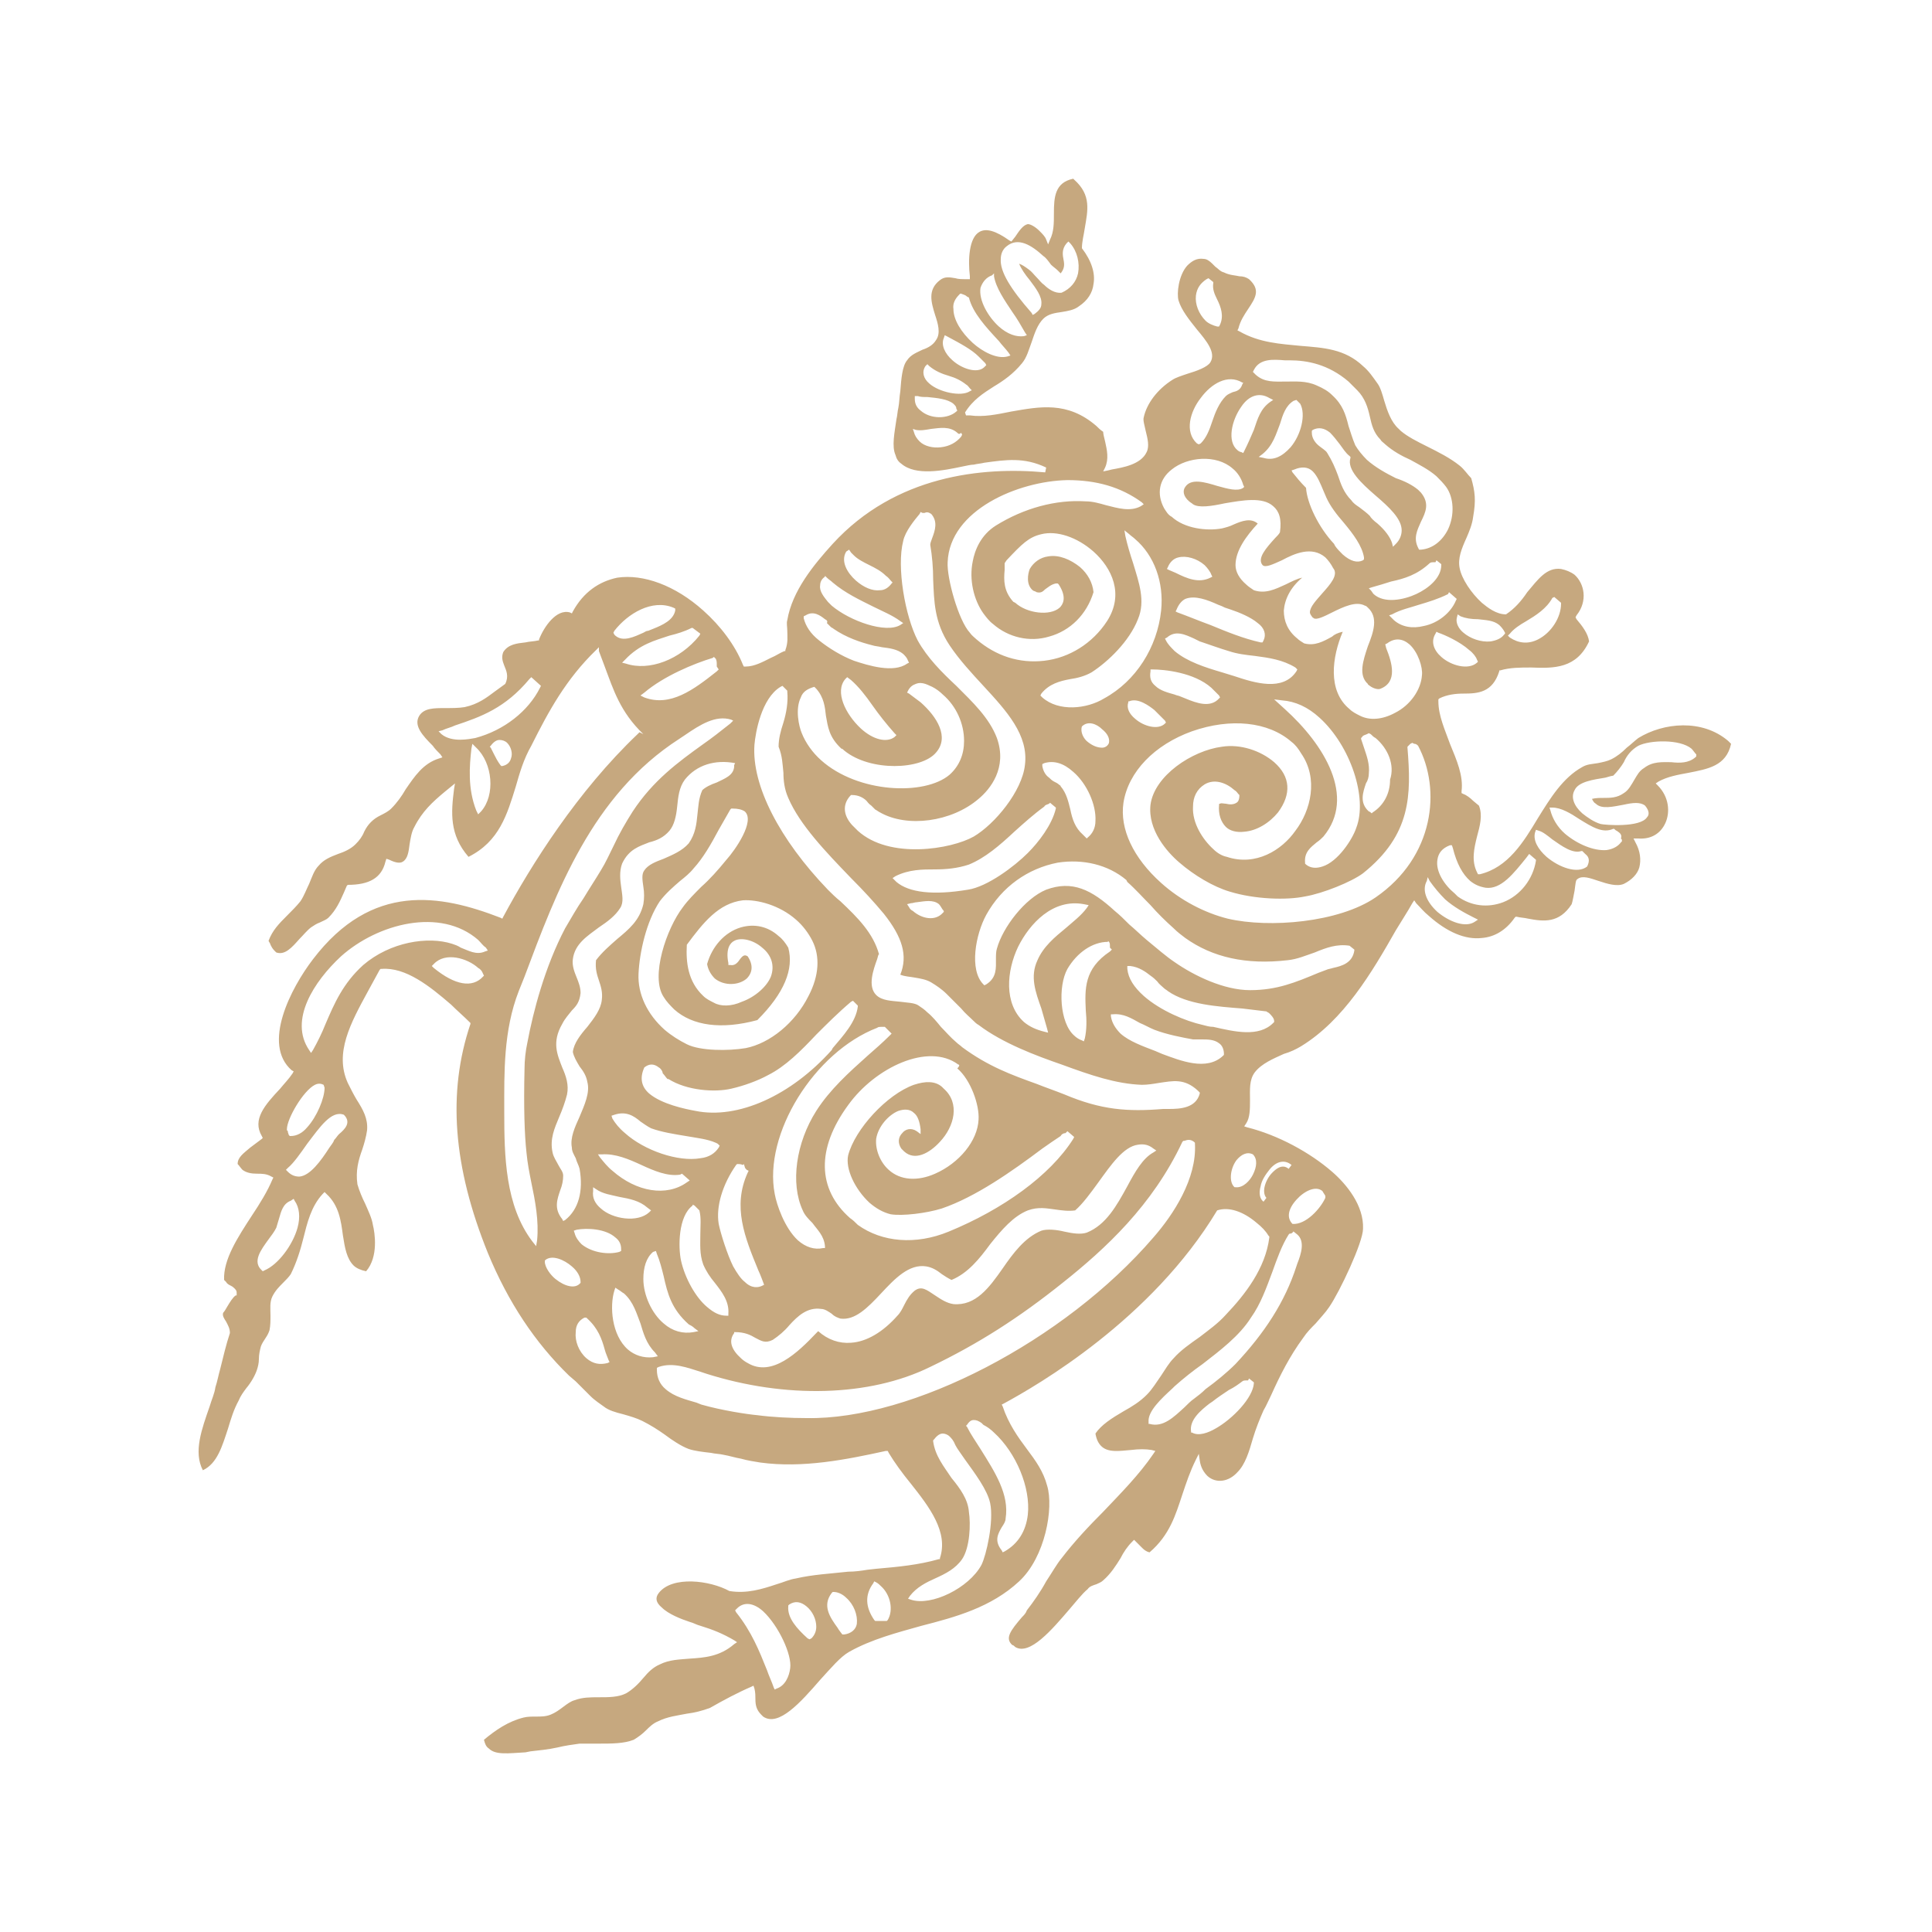 <?xml version="1.0" encoding="utf-8"?>
<!-- Generator: Adobe Illustrator 29.0.0, SVG Export Plug-In . SVG Version: 9.03 Build 54978)  -->
<svg version="1.1" baseProfile="tiny" id="Layer_1" xmlns="http://www.w3.org/2000/svg" xmlns:xlink="http://www.w3.org/1999/xlink"
	 x="0px" y="0px" viewBox="0 0 200 200" overflow="visible" xml:space="preserve">
<path fill="#C6A87F" d="M124.9,28.9c-0.6,0.4-1,0.9-1.1,1.7c-0.1,0.9,0.3,1.9,1,2.6c0.3,0.3,0.8,0.5,1.2,0.6l0.2,0l0.1-0.2
	c0.4-0.9,0.1-1.8-0.3-2.6c-0.3-0.6-0.5-1.1-0.4-1.7l0-0.1l-0.5-0.4L124.9,28.9z M146.8,50.7c0.1,0.1,0.2,0.2,0.3,0.3
	c0.9,1.1,0.5,2,0,3c-0.4,0.9-0.8,1.7-0.3,2.7l0.1,0.2l0.2,0c1.2-0.1,2.2-0.9,2.8-2.1c0.7-1.5,0.6-3.3-0.2-4.4
	c-0.3-0.4-0.6-0.7-1-1.1c-0.8-0.7-1.8-1.2-2.7-1.7c-0.9-0.4-1.8-0.9-2.6-1.6c-0.2-0.2-0.4-0.3-0.5-0.5c-0.7-0.7-0.9-1.5-1.1-2.4
	c-0.2-0.9-0.5-1.9-1.3-2.7c-0.3-0.3-0.6-0.6-0.9-0.9c-2.1-1.8-4.3-2.2-6.1-2.2l-0.5,0c-1.2-0.1-2.6-0.2-3.2,1l-0.1,0.2
	c0,0,0.2,0.2,0.3,0.3c0.9,0.8,1.9,0.7,3.1,0.7c1,0,2.1-0.1,3.2,0.4c0.7,0.3,1.2,0.6,1.6,1c1.1,1,1.4,2,1.7,3.2
	c0.2,0.6,0.4,1.3,0.7,2c0.3,0.5,0.7,1,1.2,1.5c0.9,0.8,2,1.4,3,1.9C145.4,49.8,146.2,50.2,146.8,50.7 M160.7,61.9
	c-0.6,1.1-1.7,1.8-2.7,2.4c-0.7,0.4-1.3,0.8-1.7,1.3l-0.2,0.2l0.2,0.2c0.9,0.6,1.9,0.7,2.9,0.2c1.4-0.7,2.4-2.3,2.4-3.7v-0.1
	l-0.7-0.6L160.7,61.9z M142.6,54.2c0.8,0.7,1.3,1.4,1.5,2l0.1,0.4l0.3-0.3c0.4-0.4,0.6-0.9,0.6-1.4c0-1.2-1.3-2.4-2.7-3.6
	c-1.5-1.3-3-2.7-2.6-3.9l0-0.1l-0.1-0.1c-0.4-0.3-0.7-0.8-1-1.2c-0.3-0.4-0.7-0.9-1-1.2c-0.6-0.5-1.2-0.6-1.8-0.3l-0.1,0.1v0.2
	c0,0.6,0.4,1.1,0.8,1.4l0.4,0.3c0.1,0.1,0.3,0.2,0.4,0.4c0.5,0.8,0.8,1.5,1.1,2.3c0.3,0.9,0.6,1.8,1.4,2.6c0.2,0.3,0.5,0.5,0.8,0.7
	c0.4,0.3,0.8,0.6,1.1,0.9C141.9,53.6,142.2,53.9,142.6,54.2 M155.2,64.7c-0.6-0.5-1.4-0.5-2.2-0.6c-0.7,0-1.3-0.1-1.8-0.3l-0.3-0.2
	l-0.1,0.4c-0.1,0.5,0.2,1.1,0.7,1.5c0.7,0.6,1.8,1,2.8,0.9c0.6-0.1,1.1-0.3,1.4-0.7l0.1-0.1l0-0.1C155.6,65.1,155.4,64.9,155.2,64.7
	 M133.9,41.5c-0.8,0.5-1.1,1.4-1.4,2.4c-0.4,1-0.7,2.2-1.8,3.1l-0.4,0.3l0.5,0.1c1,0.3,1.9-0.1,2.8-1.1c1.1-1.3,1.6-3.4,1-4.5
	l-0.4-0.4L133.9,41.5z M131.4,41.2c-1-0.6-2.1-0.3-2.9,0.9c-1,1.4-1.5,3.6-0.4,4.5c0.1,0.1,0.3,0.2,0.4,0.2l0.2,0.1l0.1-0.2
	c0.4-0.8,0.7-1.5,1-2.2c0.4-1.2,0.7-2.2,1.7-2.9l0.3-0.2L131.4,41.2z M135.2,50.5c0.1,1.6,1.3,4.1,2.9,5.8l0.1,0.2
	c0.2,0.3,0.5,0.6,0.8,0.9c0.8,0.7,1.5,0.9,2.1,0.6l0.1-0.1l0-0.2c-0.2-1.2-1.1-2.4-2.1-3.6c-0.7-0.8-1.4-1.7-1.8-2.6
	c-0.1-0.2-0.2-0.5-0.3-0.7c-0.3-0.7-0.6-1.5-1.1-2c-0.5-0.5-1.2-0.5-1.9-0.2l-0.3,0.1l0.1,0.2C134.2,49.4,134.6,49.9,135.2,50.5
	 M148.6,58.2c0,0-0.1,0-0.2,0c-0.1,0-0.3,0-0.4,0.1c-1.3,1.2-2.6,1.6-4,1.9c-0.6,0.2-1.3,0.4-2,0.6l-0.3,0.1l0.2,0.2
	c0.1,0.1,0.2,0.3,0.3,0.4c1.1,1,3.1,0.6,4.4,0c1.3-0.6,2.6-1.7,2.6-3v-0.1l-0.5-0.4L148.6,58.2z M152.1,67.3c-1-0.9-2.6-1.6-3.2-1.8
	l-0.2-0.1l-0.1,0.2c-0.5,0.8-0.2,1.7,0.6,2.4c1,0.9,2.8,1.4,3.7,0.6l0.1-0.1l-0.1-0.2C152.8,68,152.5,67.6,152.1,67.3 M128.6,39.6
	c-1.5-0.9-3.2,0.1-4.3,1.6c-1.1,1.4-1.7,3.5-0.4,4.7l0.2,0.1l0.2-0.1c0.6-0.6,0.9-1.4,1.2-2.3c0.3-0.9,0.7-1.9,1.4-2.6
	c0.2-0.2,0.5-0.3,0.7-0.4c0.4-0.1,0.8-0.2,1-0.8l0.1-0.2L128.6,39.6z M149.9,61.5c-1,0.5-2,0.8-3,1.1c-0.9,0.3-1.9,0.5-2.8,1
	l-0.3,0.1l0.2,0.2c0.1,0.1,0.2,0.2,0.3,0.3c0.8,0.7,1.9,0.9,3.1,0.6c1.5-0.3,2.8-1.4,3.3-2.6l0.1-0.2l-0.8-0.7L149.9,61.5z
	 M108,26.5c-1.2-1.1-2.6-2-3.8-1c-0.4,0.3-0.6,0.8-0.6,1.3c-0.1,1.3,1,3.1,3.2,5.6l0.1,0.2l0.2-0.1c0.4-0.3,0.7-0.6,0.7-1
	c0.1-0.8-0.6-1.7-1.2-2.5c-0.5-0.6-0.9-1.2-1.1-1.7c0.3,0.1,0.6,0.3,1,0.6c0.3,0.2,0.5,0.5,0.8,0.8c0.3,0.3,0.5,0.6,0.8,0.8
	c0.4,0.4,1.1,0.9,1.8,0.8c0.9-0.4,1.5-1.1,1.7-2c0.2-1.1-0.1-2.3-0.8-3.1l-0.2-0.2l-0.2,0.2c-0.5,0.6-0.4,1.2-0.3,1.7
	c0.1,0.5,0.1,0.9-0.3,1.4c-0.1-0.1-0.2-0.2-0.3-0.3c-0.2-0.2-0.5-0.4-0.7-0.6C108.5,27,108.3,26.7,108,26.5 M175.1,77.5
	c-1.2-1-4.3-0.9-5.5-0.3c-0.7,0.4-1.2,1-1.5,1.7c-0.3,0.5-0.7,1-1.1,1.4c-0.1,0-0.5,0.1-0.8,0.2c-1.2,0.2-2.8,0.4-3.2,1.3
	c-0.4,0.7-0.1,1.6,0.8,2.4c0.5,0.4,1.2,0.9,1.9,1.1c0.4,0.1,4.1,0.4,4.8-0.7c0.2-0.2,0.3-0.6-0.2-1.2c0,0,0,0,0,0
	c-0.5-0.4-1.3-0.3-2.2-0.1c-1.1,0.2-2.3,0.5-2.9-0.1c-0.2-0.1-0.3-0.3-0.4-0.5c0.4-0.1,0.8-0.1,1.2-0.1c0.7,0,1.4,0,2.1-0.5
	c0.5-0.3,0.8-0.9,1.1-1.4c0.3-0.5,0.5-0.9,1-1.2c0.9-0.7,1.9-0.6,2.8-0.6c0.9,0.1,1.8,0.1,2.5-0.5l0.1-0.1l0-0.2
	C175.4,77.9,175.3,77.7,175.1,77.5 M102.7,28.5c-0.6,0.2-1,0.7-1.2,1.3c-0.2,1.3,0.8,3,1.9,4c0.9,0.8,1.8,1.1,2.6,1l0.3-0.1
	l-0.2-0.3c-0.4-0.7-0.8-1.4-1.3-2.1c-0.8-1.2-1.7-2.5-1.9-3.7l0-0.3L102.7,28.5z M167.5,86.1c-0.1-0.1-0.2-0.1-0.3-0.2l-0.1-0.1
	l-0.1,0c-1.1,0.5-2.2-0.2-3.5-1c-0.9-0.6-1.9-1.2-2.8-1.2l-0.3,0l0.1,0.3c0.2,0.8,0.7,1.7,1.5,2.4c1.3,1.1,3,1.8,4.3,1.7
	c0.7-0.1,1.2-0.4,1.5-0.8l0.1-0.1l0-0.1c0-0.1,0-0.1-0.1-0.2C167.9,86.5,167.8,86.3,167.5,86.1 M100.1,30.7
	c-0.2-0.2-0.4-0.2-0.6-0.3l-0.1,0l-0.1,0.1c-0.4,0.4-0.7,0.9-0.6,1.5c0,1.1,0.8,2.4,2,3.5c1,0.9,2.5,1.7,3.6,1.4l0.3-0.1l-0.2-0.3
	c-0.3-0.4-0.7-0.8-1-1.2c-1.3-1.4-2.7-2.9-3.1-4.5L100.1,30.7L100.1,30.7z M164.1,88.4c-0.1-0.1-0.1-0.1-0.2-0.2l-0.1-0.1l-0.1,0
	c-0.9,0.3-2-0.5-3-1.2c-0.5-0.4-1-0.8-1.4-0.9l-0.3-0.1l-0.1,0.3c-0.2,0.8,0.3,1.7,1.2,2.5c1.3,1.1,3.2,1.8,4.2,1
	C164.6,89.1,164.5,88.7,164.1,88.4 M139,65.4c-1.1,2.6-1.6,6.1,0.7,8c0.3,0.3,0.7,0.5,1.1,0.7c1,0.5,2.3,0.4,3.6-0.3
	c1.6-0.8,2.7-2.4,2.8-3.9c0.1-0.8-0.4-2.4-1.3-3.2c-0.7-0.6-1.5-0.7-2.3-0.1l-0.2,0.1l0.1,0.4c0.6,1.5,1.2,3.5-0.6,4.2
	c-0.2,0.1-0.7,0-1.1-0.3c-0.1-0.1-0.2-0.1-0.2-0.2c-1-0.9-0.5-2.4,0-3.9c0.6-1.5,1.1-3,0-4c-0.1-0.1-0.2-0.2-0.3-0.2
	c-0.9-0.5-2.2,0.1-3.4,0.7c-0.8,0.4-1.6,0.8-1.9,0.6c-0.1-0.1-0.2-0.1-0.2-0.2c-0.1-0.1-0.2-0.3-0.2-0.4c0-0.6,0.7-1.3,1.3-2
	c0.8-0.9,1.7-1.9,1.1-2.6c-0.2-0.4-0.5-0.8-0.8-1.1c-1.4-1.2-3.2-0.4-4.5,0.3c-0.9,0.4-1.7,0.8-2,0.5c-0.6-0.7,0.4-1.8,1.3-2.8
	c0.2-0.2,0.4-0.4,0.5-0.6c0.2-1.4-0.1-2.2-0.7-2.7c-1.1-1-3.2-0.6-5-0.3c-1.4,0.3-2.7,0.5-3.3,0.1c-0.1-0.1-0.3-0.2-0.4-0.3
	c-0.6-0.5-0.7-1.1-0.4-1.5c0.6-0.9,2-0.5,3.3-0.1c1.1,0.3,2.1,0.6,2.7,0.2l0.1-0.1l-0.1-0.2c-0.2-0.7-0.6-1.3-1.1-1.7
	c-1.7-1.5-4.7-1.2-6.3,0.1c-1.3,1-1.6,2.5-0.8,4c0.2,0.3,0.4,0.7,0.8,0.9c1.3,1.2,3.6,1.5,5.2,1.2c0.4-0.1,0.8-0.2,1.2-0.4
	c0.9-0.4,1.8-0.7,2.5-0.1c0,0,0,0,0,0c-1.2,1.3-2.3,2.8-2.3,4.3c0,0.7,0.4,1.4,1.1,2c0.2,0.2,0.5,0.4,0.8,0.6
	c1.2,0.4,2.2-0.1,3.3-0.6c0.6-0.3,1.2-0.6,1.7-0.7c-1.2,1-1.8,2.2-1.9,3.4c0,1.1,0.4,2.1,1.4,2.9c0.2,0.2,0.4,0.3,0.7,0.5
	c1.1,0.3,2-0.2,2.9-0.7C138.1,65.7,138.5,65.5,139,65.4 M101.3,36.9c-0.7-0.7-1.8-1.3-3.3-2.1l-0.2-0.1L97.7,35
	c-0.3,0.7,0.1,1.6,0.9,2.3c1,0.9,2.6,1.4,3.3,0.7l0.2-0.2l-0.1-0.2C101.8,37.4,101.6,37.2,101.3,36.9 M124.7,58.5
	c-0.8-0.7-1.9-1-2.7-0.8c-0.5,0.1-0.9,0.5-1.1,1l-0.1,0.2l0.2,0.1c0.2,0.1,0.5,0.2,0.7,0.3c1.2,0.6,2.4,1.1,3.6,0.5l0.2-0.1
	l-0.1-0.2C125.3,59.2,125,58.8,124.7,58.5 M95.8,37.9c-0.4,0.6-0.2,1.3,0.4,1.8c1,0.9,3.3,1.4,4.2,0.8l0.2-0.1l-0.2-0.2
	c-0.1-0.1-0.2-0.3-0.4-0.4c-0.5-0.4-1.1-0.7-1.8-0.9c-0.7-0.2-1.4-0.5-2-1l-0.2-0.2L95.8,37.9z M130.2,64.5
	c-0.7-0.6-1.9-1.1-2.8-1.4l-0.6-0.2c-0.2-0.1-0.4-0.2-0.7-0.3c-1.1-0.5-2.4-1-3.4-0.6c-0.4,0.2-0.7,0.6-0.9,1.1l-0.1,0.2l0.2,0.1
	c1.1,0.4,2.3,0.9,3.4,1.3c1.7,0.7,3.4,1.4,5.2,1.8l0.2,0l0.1-0.2C131.1,65.7,130.9,65,130.2,64.5 M98.7,41.8
	c-0.6-0.5-1.7-0.6-2.7-0.7c-0.4,0-0.7,0-1-0.1l-0.3,0l0,0.3c0,0.5,0.2,0.9,0.6,1.2c1,0.9,2.8,0.9,3.7,0.1l0.1-0.1l-0.1-0.2
	C99,42.1,98.9,42,98.7,41.8 M142.4,76.4c-0.2-0.1-0.3-0.2-0.5-0.4l-0.2-0.1l-0.2,0.1c-0.2,0.1-0.4,0.1-0.5,0.3l-0.1,0.1l0,0.1
	c0.1,0.3,0.2,0.6,0.3,0.9c0.3,0.9,0.6,1.7,0.5,2.7c0,0.3-0.1,0.7-0.3,1c-0.3,0.9-0.7,2,0.3,2.9c0.1,0,0.3,0.2,0.3,0.2l0.1-0.1
	c1.1-0.7,1.8-1.9,1.8-3.4C144.4,79.2,143.7,77.5,142.4,76.4 M150.1,87.5c-0.8,0.3-1.2,0.8-1.3,1.5c-0.2,1.2,0.7,2.6,1.8,3.5
	c0.1,0.1,0.2,0.2,0.3,0.3c1.4,1,3.1,1.2,4.7,0.6c1.8-0.7,3.1-2.4,3.4-4.3l0-0.1l-0.7-0.6l-0.3,0.4c-1.3,1.6-2.6,3.3-4.2,3.1
	c-0.6-0.1-1.1-0.3-1.6-0.7c-0.8-0.7-1.4-1.8-1.8-3.4l-0.1-0.3L150.1,87.5z M134.1,69.1c-1.3-0.8-2.7-1-4.2-1.2
	c-0.9-0.1-1.8-0.2-2.7-0.5c-1-0.3-1.8-0.6-2.7-0.9l-0.3-0.1c-0.2-0.1-0.4-0.2-0.6-0.3c-0.9-0.4-1.9-0.9-2.8-0.1l-0.2,0.1l0.1,0.2
	c0.2,0.4,0.5,0.7,0.9,1.1c1.3,1.1,3.2,1.7,4.9,2.2l1.3,0.4c2.1,0.7,5,1.6,6.4-0.5l0.1-0.2L134.1,69.1z M99.1,44.8
	c-0.8-0.7-1.8-0.5-2.7-0.4c-0.6,0.1-1.1,0.2-1.6,0.1l-0.3-0.1l0.1,0.3c0.1,0.4,0.3,0.7,0.6,1c0.5,0.5,1.4,0.7,2.2,0.6
	c0.9-0.1,1.6-0.5,2.1-1.1l0.1-0.2l-0.1-0.2C99.3,45,99.2,44.9,99.1,44.8 M147.7,91.2c-0.5,0.9-0.1,2.1,1.1,3.2c1.2,1,2.9,1.7,3.9,1
	l0.3-0.2l-0.4-0.2c-1-0.5-2.1-1.1-3-1.9c-0.6-0.6-1.1-1.2-1.6-1.9l-0.2-0.4L147.7,91.2z M125.4,71.2c-1.8-1.6-4.9-1.9-6.1-1.9
	l-0.2,0l0,0.2c-0.1,0.6,0,1.1,0.5,1.5c0.5,0.5,1.3,0.7,2,0.9c0.2,0.1,0.4,0.1,0.6,0.2l0.5,0.2c1.2,0.5,2.6,1,3.5,0l0.1-0.1l-0.1-0.2
	C125.8,71.6,125.6,71.4,125.4,71.2 M133,73.4c4.1,3.7,7.4,9.1,4,13.2c-0.2,0.2-0.4,0.4-0.7,0.6c-0.6,0.5-1.3,1-1.2,2.1l0,0.1
	l0.1,0.1c0.5,0.4,1.1,0.4,1.7,0.2c1.6-0.5,3.1-2.8,3.5-4c1.2-3.1-0.6-8.5-3.8-11.4c-1.2-1.1-2.5-1.7-3.9-1.8l-0.8-0.1L133,73.4z
	 M119.5,73.5c-0.5-0.4-1.7-1.3-2.6-0.9l-0.1,0l0,0.1c-0.2,0.6,0.1,1.2,0.7,1.7c0.9,0.8,2.4,1.2,3.1,0.5l0.1-0.1l-0.1-0.2
	C120.3,74.3,119.9,73.9,119.5,73.5 M118.2,52c-2.2-1.6-4.7-2.3-7.7-2.3c-5.1,0.1-12.2,3.1-12.4,8.5c-0.1,1.6,1.1,6,2.3,7.3
	c0.2,0.3,0.5,0.5,0.7,0.7c2,1.7,4.4,2.5,7,2.2c2.6-0.3,5-1.8,6.5-4.1c1.8-2.8,0.5-5.5-1.4-7.2c-1.7-1.5-3.8-2.2-5.4-1.8
	c-1.3,0.3-2,1-3.6,2.7l-0.2,0.3c0,0,0,0.5,0,0.7c-0.1,1.1-0.1,2.2,0.9,3.3l0.2,0.1c1.2,1.1,3.6,1.4,4.6,0.5c0.3-0.3,0.8-1-0.1-2.4
	l-0.1-0.1l-0.2,0c-0.5,0.1-0.8,0.4-1.1,0.6c-0.3,0.3-0.5,0.4-0.9,0.3c-0.1-0.1-0.3-0.1-0.4-0.2c-0.7-0.6-0.5-1.7-0.3-2.2
	c0.4-0.7,1.1-1.2,1.9-1.3c1.1-0.2,2.3,0.3,3.3,1.1c0.8,0.7,1.3,1.6,1.4,2.6c-0.7,2.3-2.4,4-4.6,4.6c-2,0.6-4.2,0.1-5.8-1.3
	c-0.4-0.3-0.7-0.7-1-1.1c-1-1.4-1.5-3.5-1.1-5.4c0.2-1.1,0.8-2.7,2.4-3.7c2.9-1.8,6.2-2.7,9.3-2.5c0.7,0,1.4,0.2,2.1,0.4
	c1.2,0.3,2.5,0.7,3.6,0.1l0.3-0.2L118.2,52z M117.5,55.8c-0.2-0.2-0.4-0.3-0.6-0.5l-0.5-0.4l0.1,0.6c0.2,0.9,0.5,1.9,0.8,2.8
	c0.6,2,1.3,3.9,0.5,5.8c-0.9,2.3-3.1,4.4-4.8,5.5c-0.7,0.4-1.5,0.6-2.2,0.7c-1.1,0.2-2.2,0.5-3,1.5l-0.1,0.2l0.2,0.2
	c1.7,1.5,4.6,1.2,6.4,0.1c3.3-1.8,5.5-5.3,5.9-9.1C120.5,60.3,119.5,57.5,117.5,55.8 M114.1,75.5c-0.6-0.6-1.5-0.9-2.1-0.3
	c-0.2,0.6,0.2,1.3,0.6,1.6c0.5,0.4,1,0.6,1.5,0.6c0.3,0,0.6-0.2,0.7-0.5C114.9,76.4,114.6,75.9,114.1,75.5 M87.6,57.1
	c-0.6,1,0.1,2.2,1,3v0c0.8,0.7,1.7,1.1,2.5,1c0.5,0,0.9-0.3,1.2-0.7l0.1-0.1l-0.1-0.1c-0.2-0.2-0.3-0.4-0.6-0.6
	c-0.5-0.5-1.1-0.8-1.7-1.1c-0.6-0.3-1.2-0.6-1.6-1c-0.1-0.1-0.2-0.2-0.3-0.3l-0.2-0.3L87.6,57.1z M133.7,76.8
	c-2.4-2.1-6.3-2.5-10.3-1.1c-3.9,1.4-6.6,4.2-7.1,7.4c-0.4,2.7,1,5.7,3.9,8.3c2,1.8,4.5,3.1,6.9,3.7c4.3,1,11.5,0.4,15.3-2.2
	c6.1-4.2,6.8-11.2,4.4-15.7c0,0,0,0,0,0c-0.2-0.2-0.3-0.2-0.4-0.2l-0.2-0.1l-0.2,0.1l-0.3,0.3l0,0.1c0.4,4.9,0.4,9-4.6,13
	c-1.2,0.9-4.2,2.1-6,2.4c-1.9,0.4-5.2,0.3-7.8-0.5c-1.7-0.5-3.7-1.7-5.2-3c-1.3-1.1-3.3-3.4-3-6c0.4-3,4.3-5.6,7.4-6
	c1.9-0.3,4,0.4,5.4,1.6c1.7,1.5,1.8,3.3,0.4,5.2c-0.9,1.1-2.2,1.9-3.5,2c-0.8,0.1-1.5-0.1-1.9-0.5c-0.5-0.5-0.8-1.3-0.7-2.3
	c0-0.1,0-0.1,0.1-0.1c0.1-0.1,0.4,0,0.6,0c0.4,0.1,0.8,0.1,1.1-0.1c0.2-0.1,0.3-0.4,0.3-0.7l0-0.1l-0.1-0.1
	c-0.1-0.1-0.2-0.3-0.4-0.4c-0.9-0.8-2.1-1.2-3.1-0.6c-0.8,0.5-1.2,1.3-1.2,2.3c-0.1,1.7,1,3.4,2.1,4.4c0.4,0.4,0.9,0.7,1.4,0.8
	c3,1,5.7-0.7,7.1-2.7c1.6-2.1,2.4-5.4,0.6-8C134.4,77.5,134.1,77.1,133.7,76.8 M85.4,59.7c-0.3,0.2-0.5,0.5-0.5,0.9
	c-0.1,0.6,0.4,1.2,0.8,1.7c0.1,0.1,0.3,0.3,0.4,0.4c1.9,1.6,5.6,2.9,7.1,2l0.3-0.2l-0.3-0.2c-0.8-0.6-1.8-1-2.8-1.5
	c-1.4-0.7-2.9-1.4-4.2-2.5c-0.2-0.2-0.4-0.3-0.6-0.5l-0.2-0.2L85.4,59.7z M109.6,81.2c0.1,0.1,0.2,0.1,0.2,0.2
	c0.6,0.7,0.8,1.6,1,2.4c0.2,1,0.5,1.9,1.3,2.6c0.1,0.1,0.2,0.2,0.3,0.3l0.1,0.1l0.1-0.1c0.5-0.4,0.8-1,0.8-1.7
	c0.1-1.7-0.9-3.9-2.3-5.1c-1-0.9-2-1.2-3-0.9l-0.2,0.1l0,0.2c0.1,0.6,0.4,1,0.7,1.2c0.1,0.1,0.3,0.3,0.5,0.4
	C109.3,81,109.5,81.1,109.6,81.2 M85.4,64.1c-0.5-0.4-1.2-0.9-2-0.4l-0.2,0.1l0,0.2c0.2,0.8,0.7,1.6,1.6,2.3c1,0.8,2.3,1.6,3.6,2.1
	c1.5,0.5,4.1,1.3,5.5,0.3l0.2-0.1l-0.1-0.2c-0.1-0.3-0.3-0.5-0.5-0.7c-0.6-0.5-1.4-0.6-2.2-0.7c-0.4-0.1-0.7-0.1-1-0.2
	c-1.2-0.3-2.7-0.8-4-1.7c-0.1-0.1-0.2-0.1-0.3-0.2c-0.1-0.1-0.2-0.2-0.4-0.4C85.7,64.3,85.6,64.2,85.4,64.1 M87.7,70.1l-0.2,0.2
	c-1.1,1.3,0,3.6,1.6,5.1l0,0c1.3,1.2,2.7,1.5,3.5,0.9l0.2-0.2l-0.2-0.2C91.8,75,91,74,90.3,73c-0.7-1-1.4-1.9-2.2-2.6L87.7,70.1z
	 M119.1,101c-0.5-0.4-1.2-0.9-2.1-1l-0.3,0l0,0.3c0.1,1,0.7,1.9,1.7,2.8c1.7,1.5,4.3,2.6,6.1,3c0.4,0.1,0.7,0.2,1.1,0.2
	c2.2,0.5,4.7,1.1,6.2-0.4l0.1-0.1l0-0.1c0-0.3-0.3-0.6-0.5-0.8c-0.1-0.1-0.2-0.1-0.3-0.2c-0.8-0.1-1.6-0.2-2.5-0.3
	c-2.5-0.2-5.7-0.4-7.7-1.8c-0.1-0.1-0.3-0.2-0.4-0.3c-0.2-0.2-0.5-0.4-0.7-0.7C119.6,101.4,119.4,101.2,119.1,101 M84.3,71.1
	c-0.7,0.2-1.2,0.5-1.4,1.1c-0.6,1.2-0.2,3,0.1,3.7c0.4,1,1.1,2,2,2.8c3.8,3.4,10.7,3.7,13.3,1.5c1-0.9,1.5-2.1,1.5-3.5
	c0-1.8-0.8-3.6-2.2-4.8c-0.3-0.3-0.7-0.6-1.1-0.8c-0.3-0.1-1-0.6-1.7-0.3c-0.3,0.1-0.6,0.3-0.8,0.7l-0.1,0.2l0.2,0.1
	c0.4,0.3,0.8,0.6,1.2,0.9c1.7,1.5,3,3.6,1.6,5.2c-1.5,1.8-6.8,2-9.5-0.2c-0.1-0.1-0.2-0.2-0.3-0.2c-1.3-1.2-1.4-2.3-1.6-3.4
	c-0.1-0.9-0.2-1.9-1-2.8l-0.1-0.1L84.3,71.1z M126.2,108c-0.5-0.4-1.2-0.4-1.8-0.4c-0.3,0-0.6,0-0.9,0c-1.1-0.2-2.7-0.5-4-1
	c-0.5-0.2-1-0.5-1.5-0.7c-0.9-0.5-1.7-1-2.8-0.9l-0.2,0l0,0.2c0.1,0.7,0.5,1.3,1,1.8c0.9,0.8,2.3,1.3,3.6,1.8l0.7,0.3
	c1.9,0.7,4.6,1.8,6.3,0.2l0.1-0.1l0-0.1C126.7,108.6,126.5,108.2,126.2,108 M89.7,82.9c-0.3-0.3-0.8-0.6-1.5-0.6l-0.1,0L88,82.4
	c-0.8,0.9-0.7,2,0.2,3c0.2,0.2,0.4,0.4,0.6,0.6c3.3,3,9.7,1.9,12,0.6c2.2-1.3,5-4.7,5.3-7.4c0.4-3.1-1.9-5.6-4.3-8.2
	c-1.2-1.3-2.5-2.7-3.5-4.2c-1.6-2.4-1.6-4.6-1.7-6.8c0-1.2-0.1-2.4-0.3-3.6c0-0.2,0.1-0.4,0.2-0.7c0.3-0.8,0.6-1.7-0.1-2.5
	c-0.3-0.2-0.5-0.2-0.7-0.1c-0.1,0-0.2,0-0.2,0l-0.2-0.1l-0.1,0.2c-0.5,0.6-1.5,1.8-1.7,2.8c-0.7,2.7,0.2,7.8,1.5,10.3
	c1,1.8,2.5,3.3,4,4.7c1.7,1.7,3.4,3.3,4.2,5.4c1.1,3.1-0.7,5.3-1.9,6.3c-2.8,2.4-7.4,3-10.2,1.4c-0.2-0.1-0.3-0.2-0.5-0.3
	c-0.1-0.1-0.3-0.3-0.4-0.4C89.9,83.2,89.8,83,89.7,82.9 M136.9,123.3c-0.7-0.6-1.9,0-2.7,0.9c-0.9,1-1,1.9-0.4,2.5
	c1.4,0.1,2.9-1.6,3.4-2.7l0-0.1l0-0.1C137.1,123.6,137,123.5,136.9,123.3 M114.7,97.5c-1.6,0-3.2,1.1-4.2,2.8
	c-1,1.8-0.8,5.6,0.7,6.9c0.2,0.2,0.5,0.4,0.8,0.5l0.2,0.1l0.1-0.3c0.2-0.9,0.2-1.9,0.1-2.9c-0.1-2.2-0.2-4.3,2.5-6.1l0.2-0.2
	l-0.2-0.2c0,0,0-0.1,0-0.2c0-0.1,0-0.3-0.1-0.4l-0.1-0.1L114.7,97.5z M133.7,120.6c-0.7-0.6-1.6-0.4-2.3,0.5
	c-0.4,0.5-0.8,1.1-0.9,1.7c-0.2,0.7-0.1,1.3,0.3,1.6l0.3-0.4c-0.2-0.2-0.3-0.6-0.2-1.1c0.1-0.5,0.4-1.1,0.8-1.5c0.3-0.3,1-1,1.7-0.4
	L133.7,120.6z M108.6,83.2C108.6,83.3,108.6,83.3,108.6,83.2c-0.2,0.1-0.4,0.1-0.5,0.3c-1.1,0.8-2.1,1.7-3.1,2.6
	c-1.5,1.4-3,2.7-4.7,3.4c-1.2,0.4-2.4,0.5-3.5,0.5c-1.3,0-2.7,0-4.1,0.7l-0.3,0.2l0.4,0.4c1.3,1.1,3.8,1.4,7.4,0.8
	c2-0.3,4.8-2.4,6.2-3.8c1.1-1.1,2.5-2.9,2.9-4.6l0-0.1l-0.6-0.5L108.6,83.2z M69.7,62.9c-2.2-0.9-4.7,0.6-6.1,2.4l-0.1,0.2l0.1,0.2
	l0.1,0.1c0.8,0.7,2,0.1,2.9-0.3c0.2-0.1,0.3-0.2,0.5-0.2l0.5-0.2c1-0.4,2.1-0.9,2.3-1.9l0-0.2L69.7,62.9z M129.7,119.5
	c-0.6-0.3-1.2,0-1.7,0.6c-0.6,0.8-0.8,2.1-0.3,2.7l0.1,0.1l0.1,0c0.8,0.1,1.5-0.7,1.8-1.3C130.1,120.8,130.2,120,129.7,119.5
	L129.7,119.5L129.7,119.5z M97.2,93.6c-0.6-0.5-1.5-0.3-2.3-0.2c-0.2,0-0.4,0.1-0.6,0.1l-0.4,0.1l0.2,0.3c0.1,0.2,0.2,0.3,0.4,0.4
	c0.9,0.8,2.3,1.1,3.1,0.2l0.1-0.1l0-0.1C97.5,94.1,97.4,93.8,97.2,93.6 M71.6,65c-0.8,0.4-1.5,0.6-2.3,0.8c-1.5,0.5-3.1,0.9-4.6,2.5
	l-0.3,0.3l0.4,0.1c2.4,0.8,5.6-0.4,7.6-2.9l0.1-0.2L71.7,65L71.6,65z M116.6,91.1c-1.9-1.6-4.5-2.2-7.1-1.8
	c-3.1,0.6-5.8,2.5-7.4,5.4c-1.1,2-1.8,5.7-0.3,7.2l0.1,0.1l0.2-0.1c1.1-0.7,1-1.7,1-2.6c0-0.4,0-0.8,0.1-1.1
	c0.6-2.2,2.9-5.2,5.1-6.1c2.7-1,4.7,0,7.1,2.2c0.5,0.4,1,0.9,1.5,1.4c0.6,0.5,1.2,1.1,1.8,1.6c1.1,0.9,2,1.7,2.9,2.3
	c2,1.4,5.1,2.9,7.8,2.9c2.8,0,4.7-0.8,7.1-1.8l0.8-0.3c0.2-0.1,0.4-0.1,0.7-0.2c0.9-0.2,2-0.5,2.2-1.8l0-0.1l-0.5-0.4
	c-1.3-0.2-2.4,0.2-3.6,0.7c-0.9,0.3-1.8,0.7-2.8,0.8c-4.3,0.5-7.8-0.3-10.6-2.3c-0.4-0.3-0.8-0.6-1.2-1c-0.9-0.8-1.7-1.6-2.4-2.4
	c-0.8-0.8-1.6-1.7-2.4-2.4L116.6,91.1z M112.2,93.6c-3.2-0.6-5.6,2-6.8,4.4c-1.2,2.5-1.5,5.9,0.6,7.8h0c0.6,0.5,1.3,0.8,2.1,1
	l0.4,0.1l-0.1-0.4c-0.2-0.7-0.4-1.4-0.6-2.1c-0.6-1.7-1.2-3.3-0.4-5c0.6-1.4,1.8-2.4,2.9-3.3c0.8-0.7,1.6-1.3,2.2-2.1l0.2-0.3
	L112.2,93.6z M73.8,68.1c-2,0.6-5.1,1.9-7.1,3.6l-0.4,0.3l0.4,0.2c2.7,1,5.1-0.8,7.5-2.7l0.2-0.2L74.2,69c0,0,0-0.1,0-0.2
	c0-0.2,0-0.4-0.1-0.6L73.9,68L73.8,68.1z M80.8,71.1c-2,1.2-2.6,4.8-2.7,6c-0.3,4.2,2.6,9.8,7.6,15c0.4,0.4,0.8,0.8,1.3,1.2
	c1.8,1.7,3.4,3.3,4,5.5c-0.1,0-0.1,0.2-0.2,0.5c-0.4,1.1-1,2.8-0.1,3.7c0,0,0,0,0,0c0.6,0.6,1.6,0.6,2.5,0.7
	c0.7,0.1,1.5,0.1,1.9,0.4c0.3,0.2,0.6,0.4,0.9,0.7c0.5,0.4,1,1,1.4,1.5c0.5,0.5,1,1.1,1.6,1.6c0.2,0.2,0.4,0.3,0.6,0.5
	c2.7,2,5.2,2.9,7.7,3.8c1,0.4,1.9,0.7,2.9,1.1c3.8,1.6,6.5,1.8,10.2,1.5c0.2,0,0.4,0,0.6,0c1.2,0,2.8-0.1,3.2-1.6l0-0.1l-0.2-0.2
	c-1.4-1.3-2.6-1-4-0.8c-0.6,0.1-1.2,0.2-1.8,0.2c-2.7-0.1-5.3-1-8.3-2.1c-2.6-0.9-6.1-2.2-8.6-4.1c-0.2-0.1-0.4-0.3-0.5-0.4
	c-0.4-0.4-0.9-0.8-1.3-1.3c-0.5-0.5-1-1-1.5-1.5c-0.5-0.5-1.1-0.9-1.6-1.2c-0.5-0.3-1.1-0.4-1.7-0.5c-0.5-0.1-1-0.1-1.5-0.3
	c0.8-2,0.2-3.9-1.7-6.3c-1-1.2-2.1-2.4-3.4-3.7c-2.6-2.7-5.3-5.5-6.5-8.3c-0.4-0.9-0.5-1.8-0.5-2.6c-0.1-0.9-0.1-1.7-0.5-2.7
	c0-0.8,0.2-1.6,0.5-2.5c0.3-1,0.5-2.1,0.4-3.2l0-0.1L81,71L80.8,71.1z M52.5,76.9c-0.2-0.2-0.5-0.3-0.8-0.3c-0.3,0-0.6,0.2-0.9,0.6
	l-0.1,0.1l0.1,0.1c0.1,0.2,0.2,0.4,0.3,0.6c0.2,0.4,0.4,0.8,0.7,1.2l0.1,0.1l0.1,0c0.5-0.1,0.8-0.4,0.9-0.8
	C53.1,78,52.9,77.3,52.5,76.9 M54.8,70.3c-2.5,3-5,3.9-7.7,4.8c-0.4,0.2-0.9,0.3-1.3,0.5l-0.4,0.1l0.3,0.3c1.1,0.9,2.9,0.5,3.5,0.4
	c3-0.8,5.5-2.8,6.7-5.2L56,71l-1-0.9L54.8,70.3z M129.2,142.9c0,0-0.1,0-0.2,0c-0.1,0-0.3,0-0.4,0.1c-0.4,0.3-0.8,0.6-1.4,0.9
	c-0.6,0.4-1.2,0.8-1.7,1.2l-0.3,0.2c-0.9,0.7-2.1,1.7-1.9,2.9l0,0.1l0.1,0c0.7,0.4,1.7,0,2.4-0.4c1.8-1,3.9-3.2,4-4.7l0-0.1
	l-0.5-0.4L129.2,142.9z M48.8,77.5c-0.2,1.8-0.4,4.1,0.5,6.4l0.2,0.4l0.3-0.3c1.5-1.7,1.2-5-0.5-6.6L48.9,77L48.8,77.5z
	 M133.9,127.5c-0.1,0.1-0.2,0.2-0.3,0.2l-0.1,0l-0.1,0.1c-0.7,1.1-1.2,2.5-1.7,3.9c-0.6,1.6-1.2,3.3-2.2,4.7c-1.2,1.9-3.2,3.4-5,4.8
	c-1,0.7-2,1.5-2.9,2.3l-0.2,0.2c-1.2,1.1-2.6,2.4-2.5,3.5l0,0.2l0.1,0c1.4,0.4,2.5-0.7,3.6-1.7c0.3-0.3,0.7-0.7,1-0.9
	c0.4-0.3,0.8-0.6,1.2-1c1.1-0.8,2.2-1.7,3.1-2.6c3-3.2,5.1-6.4,6.3-10.1l0.1-0.3c0.4-1,0.8-2.3,0-3l-0.5-0.4L133.9,127.5z M77.1,84
	c-0.3-0.2-0.7-0.3-1.3-0.3l-0.1,0l-0.1,0.1c-0.4,0.7-0.8,1.4-1.2,2.1c-0.8,1.5-1.6,2.9-2.6,4c-0.4,0.5-0.9,0.9-1.4,1.3
	c-0.7,0.6-1.5,1.3-2.1,2.1c-1.4,2.1-2.1,5.3-2.2,7.5c-0.1,2.1,0.9,4.2,2.7,5.8c0.7,0.6,1.5,1.1,2.3,1.5c1.4,0.7,4.3,0.7,6.1,0.4
	c2.5-0.5,5.1-2.6,6.5-5.4c1.1-2.1,1.2-4.1,0.4-5.7c-0.4-0.8-1-1.6-1.7-2.2c-1.7-1.5-4-2.1-5.5-2c-2.5,0.3-4.1,2.3-5.8,4.6
	c-0.1,1.8,0.1,3.8,1.7,5.3c0.3,0.3,0.7,0.5,1.1,0.7c0.7,0.4,1.8,0.4,2.9-0.1c1.4-0.5,2.6-1.6,3-2.6c0.4-1.1,0.1-2.2-0.9-3
	c-0.9-0.8-2.2-1.1-2.9-0.7c-0.4,0.2-0.9,0.8-0.6,2.3l0,0.2l0.2,0c0.5,0.1,0.8-0.3,1-0.6c0.3-0.4,0.5-0.5,0.8-0.3
	c0.6,0.9,0.5,1.7-0.1,2.3c-0.8,0.7-2.3,0.8-3.3,0c-0.4-0.4-0.7-0.9-0.8-1.5c0.5-1.8,1.8-3.3,3.5-3.8c1.4-0.4,2.8-0.1,3.9,0.9
	c0.4,0.3,0.7,0.7,1,1.2c0.6,2.2-0.4,4.7-3.2,7.5c-3.7,1-6.7,0.6-8.6-1.1c-0.4-0.4-0.8-0.8-1.1-1.3c-1.4-2.1,0.3-7.1,2-9.3
	c0.5-0.7,1.2-1.4,1.9-2.1c0.9-0.8,1.7-1.7,2.6-2.8C76.1,88,78.2,85,77.1,84 M99.2,110.2c-3.1-2.3-8.6,0.3-11.4,4.2
	c-3.3,4.5-3.2,8.7,0.2,11.7c0.3,0.2,0.5,0.4,0.8,0.7c2.5,1.8,6,2.1,9.4,0.7c5.6-2.3,10.5-5.8,12.9-9.6l0.1-0.2l-0.7-0.6l-0.2,0.2
	c-0.2,0-0.4,0.1-0.5,0.3c-0.6,0.4-1.2,0.8-1.9,1.3c-3.2,2.4-6.9,5-10.4,6.2c-1.6,0.5-4.1,0.8-5.3,0.6c-0.8-0.2-1.5-0.6-2.2-1.2
	c-1.5-1.4-2.5-3.5-2.2-4.9c0.7-2.7,4-6.3,6.8-7.3c1.2-0.4,2.2-0.4,2.9,0.2c0.1,0.1,0.1,0.1,0.2,0.2c1.7,1.5,1.1,3.9-0.4,5.5
	c-1.1,1.2-2.6,2-3.7,1c-0.1-0.1-0.2-0.2-0.3-0.3c-0.4-0.6-0.3-1.2,0.1-1.6c0.3-0.4,0.9-0.6,1.5-0.2l0.4,0.3l0-0.5
	c-0.1-0.8-0.3-1.4-0.7-1.7c-0.4-0.4-1-0.4-1.6-0.2c-1,0.4-2.1,1.6-2.3,2.9c-0.1,1.1,0.4,2.4,1.3,3.2c1.2,1.1,3,1.2,4.8,0.4
	c2.5-1.1,4.4-3.4,4.5-5.6c0.1-1.5-0.8-4.1-2.2-5.3C99.4,110.3,99.3,110.2,99.2,110.2 M68.2,110.5c-0.5-0.4-1-0.4-1.5,0
	c-0.5,1.1-0.3,2,0.5,2.7c1.3,1.1,3.7,1.6,4.8,1.8c4.4,0.9,9.9-1.6,14.1-6.3l0.1-0.2c1.1-1.3,2.4-2.7,2.6-4.3l0-0.1l-0.5-0.5
	l-0.2,0.1c-1.3,1.1-2.5,2.3-3.6,3.4c-1.6,1.7-3.2,3.3-5,4.2c-1.1,0.6-2.5,1.1-3.8,1.4c-1.7,0.4-4.6,0.2-6.5-1c0,0,0,0-0.1,0
	c-0.2-0.2-0.3-0.4-0.5-0.6C68.6,110.9,68.4,110.6,68.2,110.5 M91.4,106.3c0,0-0.1,0-0.2,0c-0.1,0-0.3,0-0.4,0.1
	c-6.5,2.5-11.8,11-10.6,17.2c0.2,1.1,1,3.5,2.4,4.8c0.8,0.7,1.7,1,2.6,0.8l0.2,0l0-0.2c-0.1-1.1-0.8-1.7-1.3-2.4
	c-0.4-0.4-0.8-0.8-1-1.3c-1.3-2.8-0.7-7,1.4-10.3c1.4-2.2,3.4-4,5.3-5.7c0.8-0.7,1.6-1.4,2.3-2.1l0.2-0.2l-0.7-0.7L91.4,106.3z
	 M74.1,118.3c-0.9-0.4-2-0.5-3.1-0.7c-1.2-0.2-2.5-0.4-3.6-0.8c-0.4-0.2-0.8-0.5-1.1-0.7c-0.7-0.6-1.5-1.1-2.7-0.7l-0.3,0.1l0.1,0.3
	c0.3,0.5,0.7,1,1.3,1.5c2,1.8,5.5,3,7.8,2.6c0.9-0.1,1.5-0.5,1.9-1.1l0.1-0.2l-0.2-0.2L74.1,118.3z M49.5,100.2
	c-1.1-1-3.4-1.7-4.6-0.4l-0.2,0.2l0.2,0.2c2.2,1.8,4,2.1,5.1,0.9l0.1-0.1l-0.1-0.2C49.9,100.5,49.7,100.3,49.5,100.2 M76.9,120.6
	c-0.2-0.1-0.4-0.1-0.5-0.1l-0.1,0l-0.1,0.1c-1.4,2-2.1,4.3-1.8,6.1c0.2,1,0.9,3.2,1.5,4.4c0.4,0.7,0.8,1.3,1.2,1.6
	c0.7,0.7,1.4,0.6,1.8,0.4l0.2-0.1c0,0-0.4-1.1-0.6-1.5c-1.4-3.4-2.7-6.6-1.1-10.1l0.1-0.2l-0.2-0.1c-0.1-0.1-0.2-0.2-0.2-0.3
	l-0.1-0.3L76.9,120.6z M70.4,121.6c-1.3,0.2-2.7-0.4-4-1c-1.3-0.6-2.7-1.2-4.1-1.1l-0.4,0l0.2,0.3c0.4,0.5,0.8,1,1.3,1.4
	c2.5,2.2,5.6,2.7,7.7,1.2l0.3-0.2l-0.8-0.7L70.4,121.6z M101.6,147.3c-0.3-0.2-0.5-0.3-0.8-0.3c-0.3,0-0.5,0.2-0.7,0.5l-0.1,0.1
	l0.1,0.1c0.4,0.8,0.9,1.5,1.4,2.3c1.5,2.4,3,4.7,2.6,7.2c0,0.3-0.2,0.6-0.4,0.9c-0.4,0.7-0.8,1.4,0,2.4l0.1,0.2l0.2-0.1
	c1.4-0.8,2.2-2.1,2.4-3.8c0.3-2.8-1.2-6.4-3.5-8.5c-0.3-0.3-0.7-0.6-1.1-0.8L101.6,147.3z M67,125c-0.8-0.7-1.8-0.9-2.9-1.1
	c-0.8-0.2-1.7-0.3-2.4-0.8l-0.3-0.2l0,0.4c-0.1,0.7,0.2,1.3,0.8,1.8c1.2,1.1,3.8,1.5,5,0.4l0.2-0.2L67,125z M71.7,124.8
	c-1.5,1.1-1.5,4.3-1.2,5.7c0.4,1.8,1.5,3.8,2.7,4.8c0.7,0.6,1.3,0.9,2,0.9h0.2l0-0.2c0.1-1.3-0.7-2.3-1.4-3.2
	c-0.5-0.6-0.9-1.2-1.2-1.9c-0.4-1.1-0.3-2.1-0.3-3.2c0-0.8,0.1-1.6-0.1-2.4l-0.5-0.5l-0.2-0.1L71.7,124.8z M98.5,132.5
	c-0.4-0.2-0.7-0.4-1-0.6c-0.5-0.4-1-0.7-1.6-0.8c-1.8-0.3-3.3,1.3-4.7,2.8c-1.4,1.5-2.7,2.8-4.2,2.6c-0.3-0.1-0.6-0.2-0.9-0.5
	c-0.3-0.2-0.7-0.5-1.1-0.5c-1.4-0.2-2.4,0.7-3.3,1.7c-0.5,0.6-1.1,1.1-1.7,1.5c-0.8,0.4-1.2,0.1-1.8-0.2c-0.5-0.3-1.1-0.6-2.1-0.6
	l-0.1,0L76,138c-0.6,0.8-0.3,1.7,0.7,2.6c0.2,0.2,0.5,0.4,0.7,0.5c2.5,1.5,5.2-1.1,7.1-3.1l0.2-0.2c1,0.9,2.2,1.3,3.4,1.2
	c1.6-0.1,3.3-1.1,4.8-2.8c0.3-0.3,0.5-0.7,0.7-1.1c0.3-0.6,0.6-1.1,1.1-1.5c0.7-0.5,1.2-0.1,2.1,0.5c0.6,0.4,1.2,0.8,1.9,0.9
	c2.3,0.2,3.7-1.7,5.1-3.7c1.1-1.6,2.3-3.2,4-3.9c0.6-0.2,1.6-0.1,2.4,0.1c0.9,0.2,1.7,0.3,2.3,0.1c2-0.8,3.1-2.8,4.2-4.8
	c0.8-1.5,1.6-2.9,2.7-3.5l0.3-0.2l-0.3-0.2c-0.5-0.4-1-0.5-1.6-0.4c-1.5,0.2-2.8,2.1-4.1,3.9c-0.8,1.1-1.6,2.2-2.4,2.9
	c-0.7,0.1-1.4,0-2.1-0.1c-0.8-0.1-1.7-0.3-2.8,0.1c-1.5,0.6-2.7,2-3.9,3.5C101.4,130.3,100.2,131.8,98.5,132.5 M76.1,79
	c-2.1-0.4-4,0.2-5.2,1.7c-0.6,0.8-0.7,1.8-0.8,2.8c-0.1,1-0.3,1.9-0.8,2.5c-0.6,0.7-1.3,1-2.1,1.2c-1,0.4-2.1,0.7-2.8,2.2
	c-0.3,0.8-0.2,1.7-0.1,2.4c0.1,0.8,0.3,1.6-0.1,2.2c-0.5,0.8-1.3,1.4-2.2,2c-1.2,0.9-2.5,1.7-2.7,3.3c-0.1,0.7,0.2,1.4,0.4,1.9
	c0.2,0.5,0.4,1,0.4,1.6c-0.1,0.9-0.4,1.3-0.9,1.8c-0.3,0.4-0.7,0.8-1,1.4c-1.1,1.9-0.5,3.2,0,4.5c0.4,0.9,0.7,1.8,0.5,2.8
	c-0.2,0.8-0.5,1.6-0.8,2.3c-0.5,1.2-1,2.3-0.7,3.7c0.1,0.5,0.4,0.9,0.6,1.3c0.2,0.4,0.5,0.7,0.5,1.1c0,0.5-0.1,1-0.3,1.5
	c-0.3,0.9-0.7,1.9,0.2,3l0.1,0.2l0.2-0.1c1.4-1.1,1.9-3,1.5-5.3c-0.1-0.4-0.3-0.7-0.4-1.1c-0.2-0.4-0.4-0.7-0.4-1.1
	c-0.2-1,0.3-2.1,0.8-3.2c0.5-1.2,1.1-2.5,0.8-3.6c-0.1-0.6-0.4-1.1-0.8-1.6c-0.3-0.5-0.6-1-0.7-1.5c0.1-0.9,0.8-1.8,1.5-2.6
	c0.7-0.9,1.4-1.8,1.5-2.8c0.1-0.8-0.1-1.4-0.3-2c-0.2-0.6-0.4-1.2-0.3-2.1c0.6-0.8,1.4-1.5,2.2-2.2c1.2-1,2.3-1.9,2.7-3.6
	c0.1-0.6,0.1-1.2,0-1.8c-0.1-0.7-0.2-1.3,0.1-1.7c0.4-0.6,1.2-0.9,2-1.2c0.9-0.4,1.9-0.8,2.6-1.6c0.7-1,0.8-2,0.9-3
	c0.1-0.8,0.1-1.6,0.5-2.5c0.3-0.3,0.9-0.6,1.5-0.8c0.8-0.4,1.7-0.7,1.8-1.6l0-0.2L76.1,79z M63.7,128.1c-1-0.9-2.9-1-4-0.8l-0.3,0.1
	l0.1,0.3c0.1,0.4,0.4,0.8,0.7,1.1c1.1,0.9,2.8,1.1,3.9,0.8l0.2-0.1l0-0.2C64.3,128.8,64.1,128.4,63.7,128.1 M67.6,129.6
	c-0.7,0.6-1,1.6-1,2.8c0,1.7,0.9,3.6,2.1,4.6c0.9,0.8,2,1.1,3.1,0.9l0.5-0.1l-0.4-0.3c-0.2-0.2-0.4-0.3-0.6-0.4
	c-1.8-1.6-2.2-3.2-2.6-5c-0.2-0.8-0.4-1.6-0.7-2.3l-0.1-0.3L67.6,129.6z M75.7,74.5c-1.6-0.5-3.2,0.5-4.8,1.6l-0.6,0.4
	c-9,5.8-12.7,15.8-16,24.6l-0.6,1.5c-1.6,4.1-1.5,8.5-1.5,12.3l0,0.2c0,4.6,0.1,9.7,2.9,13.4l0.4,0.5l0.1-0.6c0.2-2-0.2-4.1-0.6-6
	c-0.2-1-0.4-2-0.5-3.1c-0.2-1.8-0.3-4.7-0.2-8.7c0-0.8,0.1-1.8,0.3-2.7c0.6-3.2,1.8-7.8,3.9-11.8c0.6-1,1.2-2.1,1.9-3.1
	c0.6-1,1.2-1.9,1.8-2.9c0.5-0.8,0.9-1.7,1.3-2.5c0.6-1.3,1.3-2.5,2-3.6c2.1-3.2,4.7-5.1,7.2-6.9c1-0.7,1.9-1.4,2.9-2.2l0.3-0.3
	L75.7,74.5z M49.5,97.3c-3.9-3.4-10.4-1.7-14.2,1.7c-2.8,2.6-5.4,6.6-3.3,9.7l0.2,0.3l0.2-0.3c0.5-0.9,0.9-1.7,1.3-2.7
	c0.9-2.1,1.8-4.2,3.9-6.1c2.8-2.4,6.7-3,9.2-2.2c0.3,0.1,0.6,0.2,0.9,0.4c0.8,0.3,1.6,0.8,2.5,0.4l0.3-0.1l-0.2-0.3
	C50,97.9,49.8,97.6,49.5,97.3 M59.2,131.1c-0.8-0.7-2-1.2-2.7-0.7l-0.1,0.1v0.1c0,0.6,0.6,1.4,1.1,1.8c1,0.8,2,1,2.5,0.5l0.1-0.1
	v-0.1C60.1,132.2,59.8,131.6,59.2,131.1 M64.6,133.9c-0.2-0.1-0.4-0.3-0.6-0.4l-0.3-0.2l-0.1,0.3c-0.5,1.6-0.3,4.6,1.4,6.1
	c0.7,0.6,1.6,0.9,2.6,0.8l0.5-0.1l-0.3-0.4c-0.9-0.9-1.2-2-1.5-3C65.9,136,65.6,134.8,64.6,133.9 M98.3,148.7
	c-0.2-0.2-0.5-0.3-0.7-0.3c-0.3,0-0.6,0.2-0.9,0.6l-0.1,0.1l0,0.1c0.2,1.5,1.1,2.6,1.9,3.8c0.9,1.1,1.7,2.2,1.8,3.5
	c0.2,1.3,0.1,3.7-0.7,4.9c-0.7,1-1.7,1.5-2.8,2c-0.9,0.4-1.9,0.9-2.6,1.8l-0.2,0.3l0.3,0.1c2.1,0.7,6-1.2,7.3-3.6
	c0.5-1,1.3-4.5,0.9-6.4c-0.3-1.4-1.6-3.1-2.6-4.5c-0.4-0.6-0.8-1.1-1-1.5C98.7,149.1,98.5,148.9,98.3,148.7 M123.6,118.2
	c-0.4-0.3-0.7-0.2-1-0.1l-0.1,0l-0.1,0.1c-3.1,6.6-8,11.1-12.4,14.6c-4.5,3.6-8.7,6.3-13.7,8.7c-6.3,3.1-15,3.3-23.2,0.7l-0.6-0.2
	c-1.3-0.4-2.8-1-4.3-0.5l-0.2,0.1v0.2c0,0.8,0.3,1.5,0.9,2c0.9,0.8,2.2,1.1,3.2,1.4l0.5,0.2c2.1,0.6,4.7,1,5.8,1.1
	c1.5,0.2,3.4,0.3,5.1,0.3c10.9,0.2,26.7-8,35.9-18.7c2.1-2.4,4.5-6.1,4.3-9.7l0-0.1L123.6,118.2z M60.5,136.4
	c-0.6,0.3-0.9,0.8-0.9,1.5c-0.1,0.9,0.3,2,1.1,2.7c0.7,0.6,1.4,0.7,2.2,0.5l0.2-0.1l-0.1-0.2c-0.1-0.3-0.3-0.7-0.4-1.1
	c-0.3-1.1-0.7-2.2-1.8-3.2l-0.1-0.1L60.5,136.4z M91.2,164.2c-0.1-0.1-0.3-0.3-0.5-0.4l-0.2-0.1l-0.1,0.2c-0.9,1.2-0.8,2.5,0.1,3.8
	l0.1,0.1l0.2,0c0.1,0,0.3,0,0.5,0c0.1,0,0.2,0,0.3,0l0.2,0l0.1-0.1C92.5,166.7,92.2,165.1,91.2,164.2 M33.5,112.3
	c-0.2-0.1-0.5-0.2-0.9,0c-1.2,0.6-2.9,3.5-2.9,4.6l0,0.1l0.1,0.1l0,0.1l0.1,0.3l0.1,0.1l0.1,0c0.6,0,1.2-0.3,1.7-0.9
	c1-1.1,1.8-3,1.8-4.1L33.5,112.3L33.5,112.3z M87.6,165.4c-0.4-0.4-0.9-0.6-1.3-0.6l-0.1,0l-0.1,0.1c-1,1.3-0.2,2.5,0.6,3.6
	c0.1,0.2,0.5,0.7,0.5,0.7l0.2,0c0.7-0.1,1.2-0.5,1.3-1.1C88.8,167.2,88.4,166.1,87.6,165.4 M35.6,115.4c-1.3-0.5-2.5,1.3-3.8,3
	c-0.7,1-1.4,2-2,2.5l-0.2,0.2c0,0,0.2,0.2,0.2,0.2c0.4,0.4,0.8,0.5,1.2,0.5c1.1-0.1,2.2-1.6,3.1-3c0.2-0.3,0.4-0.5,0.5-0.8
	c0.2-0.2,0.3-0.4,0.5-0.6C35.7,116.9,36.4,116.2,35.6,115.4L35.6,115.4L35.6,115.4z M83.5,166.3c-0.6-0.5-1.2-0.6-1.8-0.2l-0.1,0.1
	l0,0.1c-0.1,1.2,0.9,2.3,2,3.3l0.2,0.1l0.2-0.1c0.3-0.3,0.5-0.7,0.5-1.2C84.5,167.6,84.1,166.8,83.5,166.3 M79,166.8
	c-1-0.9-2-1-2.7-0.3l-0.2,0.2l0.1,0.2c1.6,2,2.4,4,3.2,6c0.2,0.6,0.5,1.2,0.7,1.8l0.1,0.2l0.2-0.1c0.9-0.3,1.3-1.3,1.4-2.1
	C82,171.3,80.6,168.3,79,166.8 M30.1,124.3c-0.8,0.3-1,1.1-1.2,1.8c-0.1,0.3-0.2,0.7-0.3,1c-0.2,0.4-0.5,0.8-0.8,1.2
	c-0.8,1.1-1.7,2.3-0.7,3.2l0.1,0.1l0.2-0.1c1.4-0.6,2.9-2.6,3.4-4.4c0.3-1.1,0.2-2.1-0.3-2.8l-0.1-0.2L30.1,124.3z M50.6,181
	c-0.3-0.2-0.4-0.5-0.5-0.9c1.2-1,2.5-1.9,4.1-2.3c0.4-0.1,0.8-0.1,1.3-0.1c0.5,0,1,0,1.5-0.2c0.5-0.2,0.9-0.5,1.3-0.8
	c0.4-0.3,0.8-0.6,1.2-0.7c0.8-0.3,1.6-0.3,2.5-0.3c1,0,2,0,2.8-0.4c0.7-0.4,1.3-1,1.8-1.6c0.5-0.6,1-1.1,1.7-1.4
	c1-0.5,2-0.5,3.1-0.6c1.5-0.1,3.1-0.2,4.6-1.5l0.3-0.2l-0.3-0.2c-1.2-0.7-2.2-1.1-3.5-1.5c-0.4-0.1-0.7-0.3-1.1-0.4
	c-0.9-0.3-2.2-0.8-2.9-1.5c-0.6-0.5-0.7-1-0.3-1.5c1.4-1.8,5.3-1.3,7.3-0.2c1.8,0.3,3.4-0.2,4.9-0.7c0.7-0.2,1.3-0.5,2-0.6
	c1.7-0.4,3.6-0.5,5.4-0.7c0.7,0,1.4-0.1,2-0.2l0.9-0.1c2.3-0.2,4.4-0.4,6.5-1l0.1,0l0-0.1c0.9-2.7-1.1-5.3-3-7.7
	c-0.9-1.1-1.7-2.2-2.3-3.2l-0.1-0.2l-0.2,0c-4.1,0.9-8.6,1.8-13,1.2c-0.6-0.1-1.3-0.2-2-0.4c-0.6-0.1-1.2-0.3-1.8-0.4
	c-0.4-0.1-0.9-0.1-1.3-0.2c-0.9-0.1-1.7-0.2-2.3-0.4c-0.8-0.3-1.7-0.9-2.5-1.5c-0.7-0.5-1.5-1-2.3-1.4c-0.6-0.3-1.3-0.5-2-0.7
	c-0.8-0.2-1.5-0.4-2-0.8c-0.4-0.3-0.9-0.6-1.4-1.1c-0.5-0.5-1-1-1.5-1.5l-0.7-0.6c-3.5-3.4-6.3-7.6-8.4-12.7
	c-3.6-8.9-4.2-16.6-1.8-23.7l0-0.1l-0.1-0.1c-0.6-0.6-1.3-1.2-1.9-1.8c-2.2-1.9-4.7-3.9-7.2-3.7l-0.1,0l-0.1,0.1
	c-0.4,0.7-0.8,1.5-1.2,2.2c-1.8,3.3-3.5,6.4-2.1,9.5c0.3,0.6,0.6,1.2,0.9,1.7c0.7,1.1,1.2,2,1.1,3.2c-0.1,0.7-0.3,1.4-0.5,2
	c-0.4,1.1-0.7,2.2-0.5,3.6c0.2,0.7,0.5,1.4,0.8,2c0.3,0.7,0.7,1.5,0.8,2.2c0.2,0.8,0.6,3.3-0.7,4.8c-0.5-0.1-1-0.3-1.3-0.6
	c-0.7-0.7-0.9-1.8-1.1-3.1c-0.2-1.5-0.4-3.1-1.7-4.3l-0.2-0.2l-0.2,0.2c-1.2,1.3-1.6,3-2,4.6c-0.3,1.2-0.7,2.5-1.3,3.7
	c-0.2,0.3-0.5,0.6-0.8,0.9c-0.4,0.4-0.8,0.8-1.1,1.4c-0.3,0.6-0.2,1.3-0.2,2c0,0.5,0,1-0.1,1.5c-0.1,0.3-0.2,0.5-0.4,0.8
	c-0.2,0.3-0.4,0.6-0.5,0.9c-0.1,0.4-0.2,0.8-0.2,1.3c0,0.4-0.1,0.8-0.2,1.1c-0.2,0.6-0.6,1.3-1.1,1.9c-0.3,0.4-0.6,0.8-0.8,1.3
	c-0.5,0.9-0.8,1.9-1.1,2.9c-0.6,1.8-1.1,3.6-2.6,4.3c-1-1.9-0.1-4.3,0.7-6.6c0.2-0.7,0.5-1.3,0.6-2c0.2-0.6,0.3-1.2,0.5-1.9
	c0.3-1.2,0.6-2.5,1-3.7c0-0.5-0.2-0.8-0.4-1.2c-0.2-0.3-0.4-0.6-0.3-0.9c0.1-0.1,0.3-0.4,0.4-0.6c0.3-0.5,0.6-1,0.9-1.2l0.1,0l0-0.2
	c0-0.2,0-0.3-0.2-0.5c-0.1-0.1-0.2-0.2-0.4-0.3c-0.2-0.1-0.4-0.2-0.5-0.4c-0.1-0.1-0.1-0.1-0.2-0.2c-0.1-2.1,1.4-4.4,2.9-6.7
	c0.8-1.2,1.6-2.5,2.1-3.7l0.1-0.2l-0.2-0.1c-0.5-0.3-1-0.3-1.5-0.3c-0.6,0-1.1-0.1-1.5-0.4c-0.2-0.2-0.3-0.4-0.5-0.6
	c0-0.7,0.6-1.1,1.3-1.7c0.4-0.3,0.8-0.6,1.2-0.9l0.1-0.1l-0.1-0.2c-1-1.7,0.3-3.2,1.9-4.9c0.4-0.5,0.9-1,1.3-1.6l0.1-0.2l-0.2-0.1
	c-3.1-2.7-0.1-8.5,2.2-11.5c6.1-8,13.2-6.7,19.4-4.3l0.2,0.1l0.1-0.2c2.9-5.4,7.7-13,13.9-18.9l0.2-0.2L66.6,76
	c-2.4-2.3-3.1-4.6-4-7c-0.2-0.5-0.4-1.1-0.6-1.6L62,67l-0.3,0.3c-3.1,3-4.9,6.3-6.7,9.9c-0.8,1.4-1.2,2.8-1.6,4.2
	c-0.9,2.9-1.7,5.7-4.9,7.3c-2-2.3-1.8-4.6-1.5-7l0.1-0.6L46,82c-1.2,1-2.3,2-3.1,3.6c-0.3,0.5-0.4,1.2-0.5,1.8
	c-0.1,0.8-0.2,1.5-0.7,1.8c-0.3,0.2-0.8,0.1-1.4-0.2l-0.3-0.1l-0.1,0.3c-0.4,1.7-1.7,2.4-3.9,2.4H36l-0.1,0.1
	c-0.1,0.2-0.2,0.5-0.3,0.7c-0.4,0.9-0.8,1.8-1.6,2.6c-0.2,0.2-0.5,0.3-0.9,0.5c-0.3,0.1-0.6,0.3-0.9,0.5c-0.4,0.3-0.8,0.8-1.2,1.2
	c-0.8,0.9-1.5,1.7-2.4,1.4c0,0-0.1-0.1-0.2-0.2c-0.2-0.2-0.3-0.4-0.4-0.6c0-0.1-0.1-0.2-0.2-0.4c0.4-1.1,1.1-1.8,1.9-2.6
	c0.5-0.5,1-1,1.4-1.5c0.4-0.6,0.6-1.2,0.9-1.8c0.3-0.7,0.5-1.4,1-1.9c0.5-0.6,1.2-0.9,2-1.2c0.6-0.2,1.3-0.5,1.8-1
	c0.4-0.4,0.7-0.8,0.9-1.3c0.2-0.4,0.4-0.7,0.7-1c0.3-0.3,0.6-0.5,1-0.7c0.4-0.2,0.8-0.4,1.1-0.7c0.6-0.6,1.1-1.3,1.5-2
	c0.9-1.3,1.8-2.7,3.5-3.2l0.3-0.1l-0.2-0.3c-0.3-0.3-0.6-0.6-0.8-0.9c-1.1-1.1-2-2.1-1.4-3.1c0.5-0.8,1.5-0.8,2.7-0.8
	c0.7,0,1.4,0,2-0.1c1.4-0.3,2.3-1,3.1-1.6c0.4-0.3,0.7-0.5,1.1-0.8c0.4-0.8,0.1-1.4-0.1-1.9c-0.2-0.5-0.3-0.9-0.1-1.4
	c0.5-0.8,1.4-0.9,2.3-1c0.4-0.1,0.9-0.1,1.3-0.2l0.1,0l0-0.1c0.5-1.3,1.8-3.2,3.2-2.8l0.2,0.1l0.1-0.2c1.1-2,2.7-3.1,4.6-3.5
	c2.7-0.4,6,0.8,8.9,3.4c1.8,1.6,3.3,3.6,4.1,5.6l0.1,0.2l0.2,0c0.9,0,1.8-0.5,2.6-0.9c0.5-0.2,0.9-0.5,1.4-0.7l0.1,0l0-0.1
	c0.3-0.8,0.2-1.4,0.2-2c0-0.4-0.1-0.8,0-1.1c0.5-3,2.7-5.7,4.7-7.9c6.5-7.1,15.5-8,22-7.4l0.1-0.5c-2.3-1.1-4.2-0.8-6.4-0.5
	c-0.4,0.1-0.7,0.1-1.1,0.2c-0.3,0-0.7,0.1-1.2,0.2c-1.9,0.4-4.8,1-6.3-0.3c-0.3-0.2-0.5-0.5-0.6-0.9c-0.4-0.9-0.1-2.3,0.1-3.7
	c0.1-0.4,0.1-0.8,0.2-1.2c0.1-0.5,0.1-1.1,0.2-1.7c0.1-1.3,0.2-2.6,0.7-3.2c0.4-0.6,1-0.8,1.6-1.1c0.6-0.2,1.1-0.5,1.4-1
	c0.5-0.7,0.2-1.7-0.1-2.6c-0.4-1.3-0.8-2.6,0.5-3.6c0.5-0.4,1-0.3,1.6-0.2c0.3,0.1,0.7,0.1,1.2,0.1l0.3,0l0-0.3
	c-0.2-1.7-0.1-4,1-4.6c0.7-0.4,1.7-0.1,3.1,0.9l0.2,0.1l0.4-0.5c0.4-0.6,0.8-1.2,1.3-1.3c0.3,0,0.8,0.3,1.2,0.7
	c0.3,0.3,0.6,0.6,0.7,0.9l0.2,0.5l0.2-0.5c0.4-0.8,0.4-1.7,0.4-2.7c0-1.7,0.1-3.2,2-3.6l0.1,0.1c1.8,1.6,1.4,3.2,1.1,5
	c-0.1,0.7-0.3,1.4-0.3,2.1c1,1.3,1.4,2.6,1.2,3.7c-0.1,0.9-0.6,1.7-1.5,2.3c-0.5,0.4-1.2,0.5-1.8,0.6c-0.7,0.1-1.4,0.2-1.9,0.7
	c-0.6,0.6-0.9,1.5-1.2,2.4c-0.3,0.8-0.5,1.6-1,2.2c-0.9,1.1-1.9,1.8-2.9,2.4c-1.1,0.7-2.2,1.4-3,2.7L100,43l0.4,0
	c1.4,0.2,2.8-0.1,4.3-0.4c2.9-0.5,5.8-1.1,8.8,1.5c0.2,0.2,0.4,0.4,0.7,0.6c0,0.2,0.1,0.6,0.2,1c0.2,0.9,0.4,1.8,0,2.7l-0.2,0.4
	l0.5-0.1l0.4-0.1c1.1-0.2,3-0.5,3.6-1.8c0.3-0.6,0.1-1.4-0.1-2.2c-0.1-0.5-0.3-1.1-0.2-1.4c0.3-1.4,1.4-2.9,3-3.9
	c0.3-0.2,0.9-0.4,1.5-0.6c1-0.3,2.1-0.7,2.4-1.2c0.6-1-0.4-2.2-1.4-3.4c-0.8-1-1.6-2-1.9-3c-0.2-0.7,0-2.6,0.9-3.6
	c0.5-0.5,1-0.8,1.7-0.7c0.3,0,0.6,0.2,0.9,0.5l0.3,0.3c0.3,0.2,0.5,0.5,0.9,0.6c0.6,0.3,1.2,0.3,1.6,0.4c0.4,0,0.7,0.1,1,0.3
	c1.2,1.1,0.7,1.9-0.1,3.1c-0.4,0.6-0.8,1.2-1,2l-0.1,0.2l0.2,0.1c2.1,1.2,4.3,1.3,6.3,1.5c2.4,0.2,4.6,0.3,6.5,2.1
	c0.6,0.5,1,1.1,1.5,1.8c0.3,0.4,0.5,1.1,0.7,1.8c0.3,1,0.7,2.2,1.5,2.9l0.2,0.2c0.7,0.6,1.7,1.1,2.7,1.6c1.2,0.6,2.4,1.2,3.4,2
	c0.5,0.4,0.8,0.9,1.2,1.3c0.4,1.4,0.5,2.3,0.2,4c-0.1,0.8-0.4,1.5-0.7,2.2c-0.5,1.1-0.9,2.1-0.7,3.1c0.2,1.1,1.2,2.6,2.3,3.6
	c0.6,0.5,1.5,1.2,2.5,1.2c0.9-0.6,1.6-1.4,2.2-2.3c1.1-1.3,2-2.6,3.5-2.4c0.5,0.1,1,0.3,1.4,0.6c1,0.9,1.4,2.7,0.2,4.2l-0.1,0.2
	l0.1,0.2c0.6,0.7,1.2,1.5,1.3,2.3c-1.3,2.8-3.6,2.8-6,2.7c-1.1,0-2.2,0-3.2,0.3l-0.1,0l0,0.1c-0.7,2.2-2.2,2.3-3.7,2.3
	c-0.8,0-1.7,0.1-2.5,0.5l-0.1,0.1l0,0.2c0,1.5,0.7,3,1.2,4.4c0.7,1.7,1.4,3.3,1.2,4.9l0,0.2l0.2,0.1c0.3,0.1,0.7,0.4,1,0.7l0.6,0.5
	c0.4,1,0.1,2.1-0.2,3.2c-0.3,1.2-0.6,2.5,0,3.7l0.1,0.2l0.2,0c2.9-0.7,4.5-3.3,6-5.8c1.3-2.1,2.6-4.2,4.6-5.3c0.5-0.3,1-0.3,1.6-0.4
	c0.5-0.1,1-0.2,1.4-0.4c0.6-0.3,1.1-0.7,1.6-1.2c0.4-0.3,0.8-0.7,1.2-1c2.6-1.6,6.6-2,9.3,0.3c0.1,0.1,0.2,0.2,0.3,0.3
	c-0.5,2.3-2.4,2.6-4.4,3c-1.1,0.2-2.2,0.4-3.1,0.9l-0.3,0.2l0.2,0.2c1.2,1.2,1.3,2.8,0.8,3.9c-0.5,1.1-1.5,1.7-2.8,1.6l-0.5,0
	l0.2,0.4c0.5,0.9,0.6,1.8,0.4,2.6c-0.2,0.7-0.8,1.3-1.6,1.7c-0.7,0.3-1.7,0-2.6-0.3c-0.9-0.3-1.7-0.6-2.2-0.2
	c-0.2,0.1-0.2,0.5-0.3,1.2c-0.1,0.5-0.2,1.1-0.3,1.4c-1.3,2-2.9,1.8-4.5,1.5c-0.4-0.1-0.8-0.1-1.2-0.2l-0.1,0l-0.1,0.1
	c-0.9,1.3-2.1,2-3.4,2.1c-1.7,0.2-3.6-0.6-5.5-2.3c-0.5-0.4-0.9-0.9-1.3-1.3l-0.2-0.3l-0.2,0.3c-0.5,0.9-1.1,1.8-1.7,2.8
	c-2.5,4.4-5.4,9.3-9.8,12c-0.5,0.3-1.1,0.6-1.8,0.8c-1.1,0.5-2.3,1-3,1.9c-0.6,0.8-0.5,1.8-0.5,2.9c0,0.9,0,1.8-0.4,2.4l-0.2,0.3
	l0.3,0.1c3.2,0.8,6.5,2.6,8.8,4.6c1.5,1.3,3.3,3.5,3.2,5.9c0,1.4-2.4,6.5-3.5,8.1c-0.4,0.6-0.9,1.1-1.4,1.7
	c-0.5,0.5-0.9,0.9-1.3,1.5c-1.4,1.9-2.4,3.9-3.3,5.9c-0.3,0.6-0.5,1.1-0.8,1.6c-0.4,0.9-0.8,1.9-1.1,2.9c-0.4,1.4-0.8,2.7-1.6,3.5
	c-0.9,1-2.2,1.2-3.1,0.4c-0.4-0.4-0.7-0.9-0.8-1.6l-0.1-0.7l-0.3,0.6c-0.6,1.2-1,2.4-1.4,3.6c-0.7,2.1-1.3,4.2-3.4,6
	c-0.4-0.1-0.6-0.3-0.8-0.5c-0.2-0.2-0.4-0.4-0.6-0.6l-0.2-0.2l-0.2,0.2c-0.5,0.5-0.9,1.1-1.2,1.7c-0.5,0.8-1,1.6-1.8,2.3
	c-0.2,0.2-0.5,0.3-0.7,0.4c-0.3,0.1-0.7,0.2-0.9,0.5c-0.6,0.5-1.2,1.3-1.9,2.1c-1.8,2.1-4.1,4.8-5.6,3.9c-0.1-0.1-0.2-0.2-0.3-0.2
	c-0.8-0.7-0.2-1.5,1-2.9c0.2-0.2,0.4-0.4,0.5-0.7c0.7-0.9,1.4-1.9,2-3c0.6-0.9,1.1-1.8,1.6-2.4c1.3-1.7,2.8-3.3,4.3-4.8
	c1.8-1.9,3.7-3.8,5.2-6l0.2-0.3l-0.4-0.1c-0.6-0.1-1.3-0.1-2.1,0c-1.2,0.1-2.4,0.3-3.1-0.4c-0.3-0.3-0.5-0.7-0.6-1.3
	c0.6-0.9,1.7-1.6,2.9-2.3c0.9-0.5,1.7-1,2.4-1.7c0.6-0.6,1-1.3,1.5-2c0.4-0.6,0.8-1.3,1.3-1.8c0.7-0.8,1.7-1.5,2.7-2.2
	c0.9-0.7,1.9-1.4,2.7-2.3c2-2.1,4.1-4.8,4.5-8l0-0.1l-0.1-0.1c-0.3-0.5-0.7-0.9-1.2-1.3c-1.4-1.2-2.9-1.7-4.1-1.3
	c-6.8,11.3-18.6,18.1-22.1,20l-0.2,0.1l0.1,0.2c0.6,1.8,1.6,3.2,2.5,4.4c0.9,1.2,1.7,2.3,2.1,3.8c0.7,2.3-0.2,7.4-2.9,9.9
	c-2.9,2.7-6.6,3.7-10.1,4.6c-2.5,0.7-5.2,1.4-7.5,2.7c-0.9,0.5-1.9,1.7-3,2.9c-2,2.3-4.3,4.9-5.9,3.8c-0.1-0.1-0.1-0.1-0.2-0.2
	c-0.5-0.5-0.6-1-0.6-1.6c0-0.3,0-0.7-0.1-1.1l-0.1-0.3l-0.2,0.1c-1.4,0.6-2.9,1.4-4.3,2.2c-0.8,0.3-1.6,0.5-2.4,0.6
	c-1,0.2-2,0.3-3,0.8c-0.5,0.2-0.9,0.6-1.2,0.9c-0.4,0.4-0.8,0.7-1.3,1c-1,0.4-2.3,0.4-3.6,0.4c-0.7,0-1.4,0-2,0
	c-0.7,0.1-1.5,0.2-2.3,0.4c-0.9,0.2-1.9,0.3-2.8,0.4l-0.5,0.1C52.6,181.5,51.3,181.7,50.6,181"/>
</svg>
